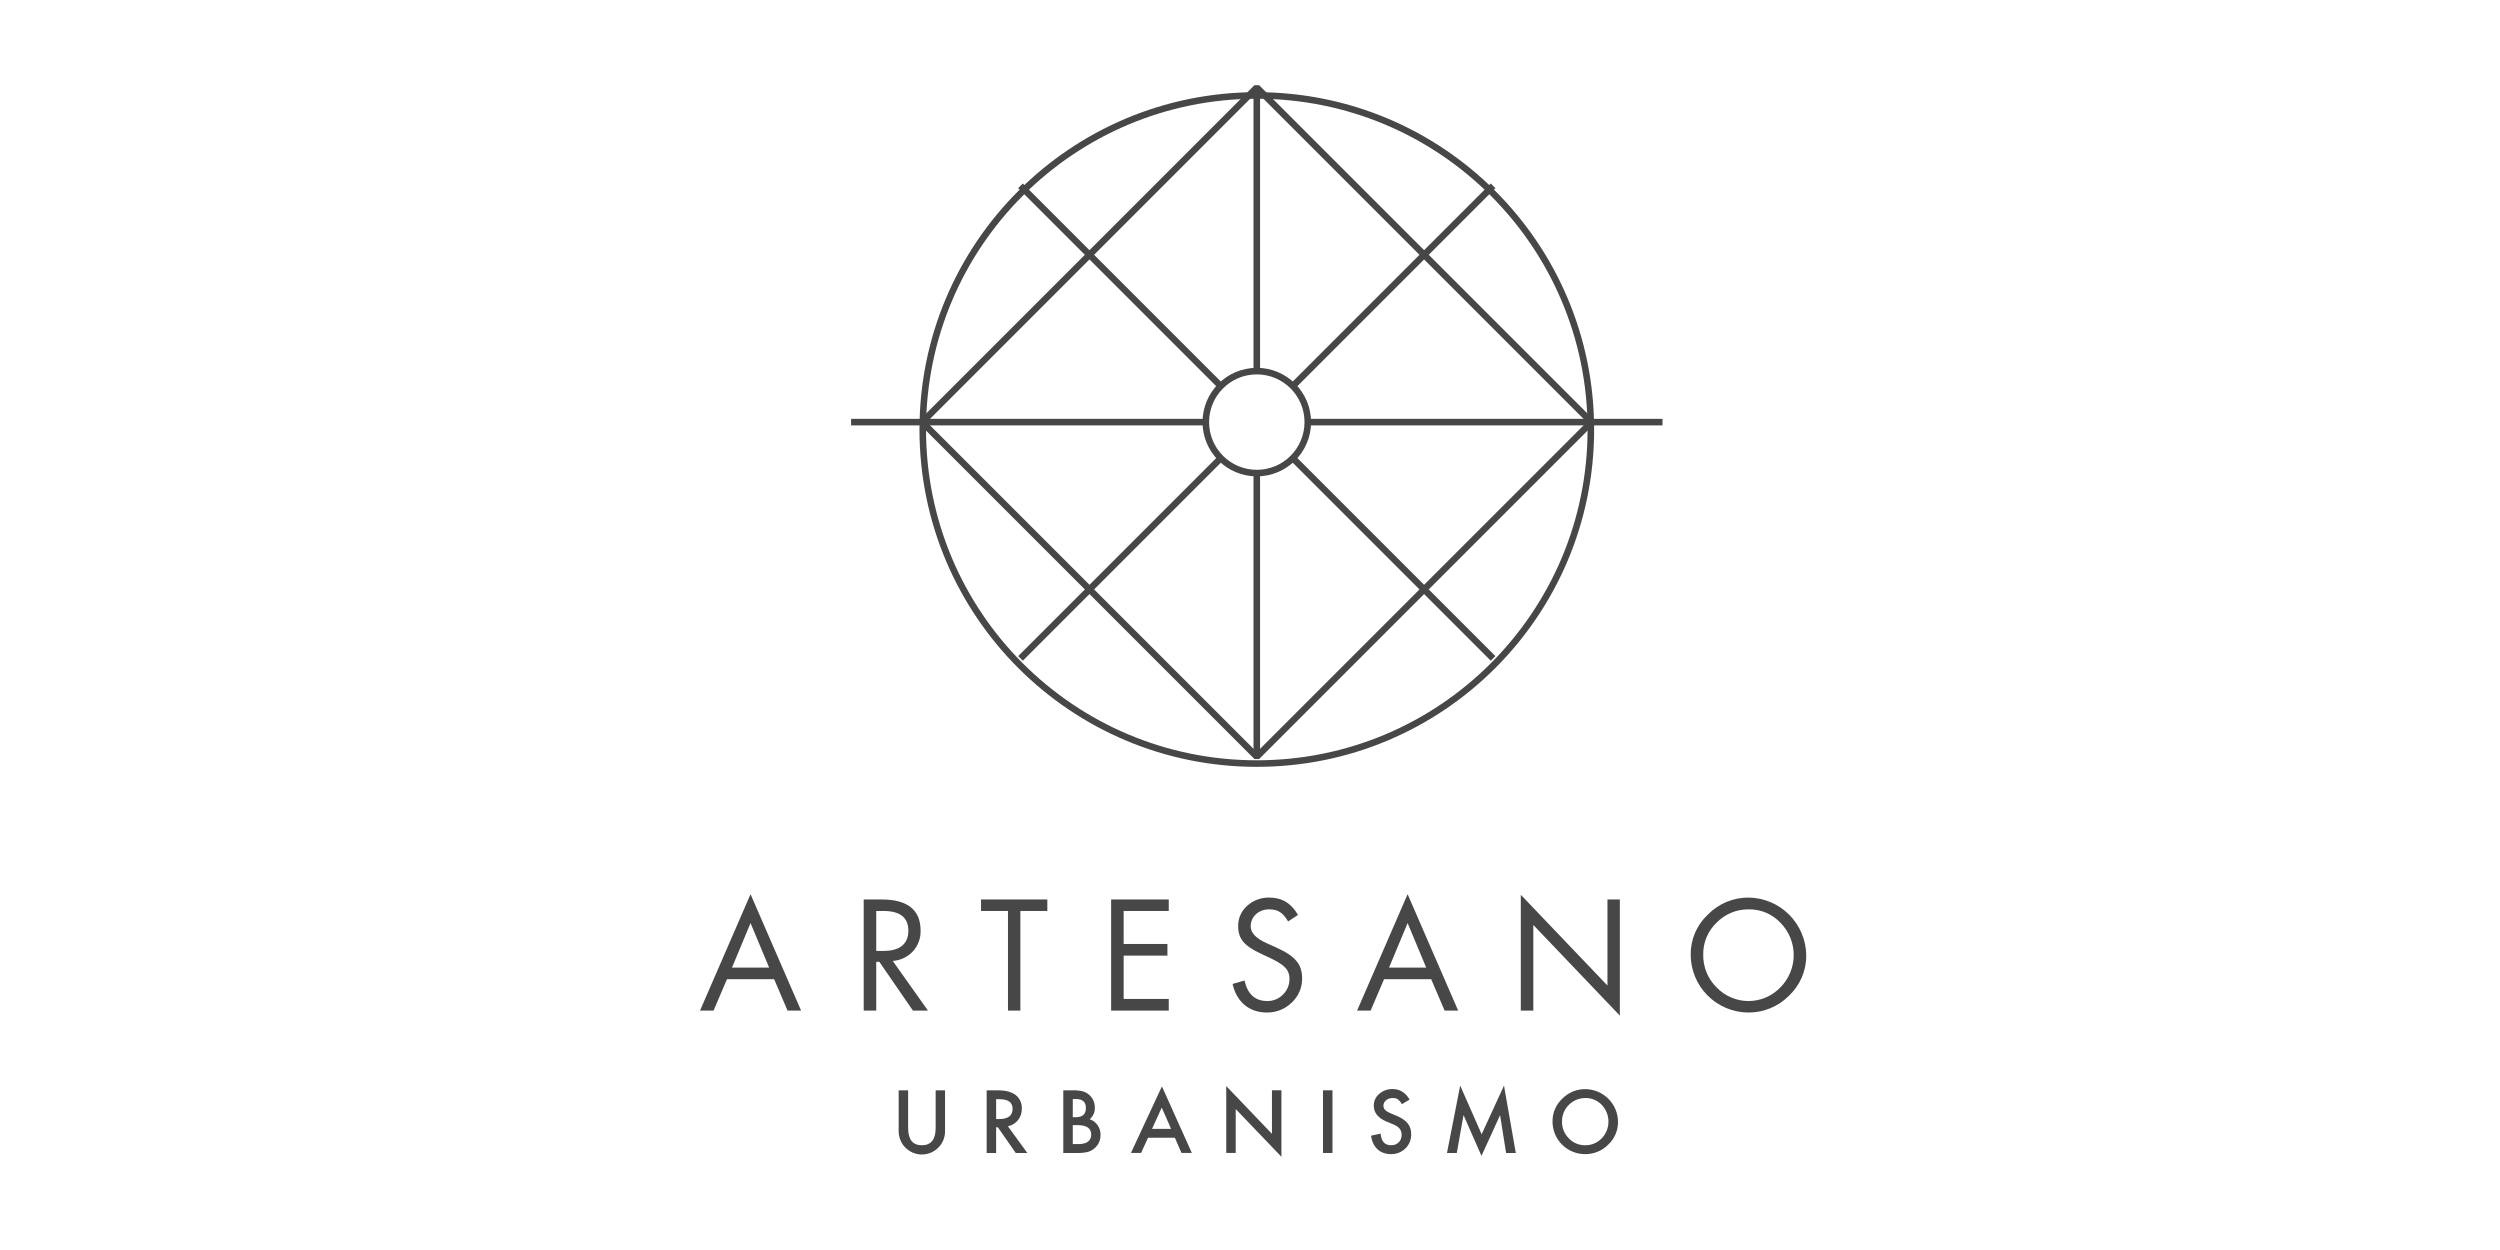 <svg xmlns="http://www.w3.org/2000/svg" width="192" height="96" viewBox="0 0 400 200" fill="none" preserveAspectRatio="xMidYMid meet">
<path d="M143.787 174.449H145.302V180.486C145.302 182.322 146.034 183.239 147.497 183.239C148.973 183.239 149.705 182.322 149.705 180.486V174.449H151.206V180.898C151.221 181.395 151.137 181.889 150.957 182.352C150.777 182.815 150.506 183.238 150.16 183.593C149.814 183.95 149.4 184.233 148.943 184.427C148.485 184.62 147.993 184.72 147.497 184.72C147 184.72 146.508 184.62 146.051 184.427C145.594 184.233 145.18 183.95 144.834 183.593C144.487 183.238 144.216 182.815 144.037 182.352C143.857 181.889 143.772 181.395 143.787 180.898V174.449Z" fill="#474747"/>
<path d="M164.367 184.476H162.519L159.66 180.366H159.381V184.476H157.865V174.449H159.646C160.989 174.449 161.987 174.742 162.638 175.313C162.926 175.574 163.15 175.896 163.297 176.255C163.444 176.614 163.51 177.001 163.489 177.388C163.509 178.044 163.296 178.685 162.891 179.201C162.484 179.716 161.911 180.072 161.269 180.207L164.367 184.476ZM159.381 175.872V179.05H159.86C161.295 179.05 162.014 178.505 162.014 177.415C162.014 176.391 161.322 175.872 159.926 175.872H159.381Z" fill="#474747"/>
<path d="M170.127 184.476V174.449H171.644C172.179 174.435 172.716 174.49 173.238 174.609C173.809 174.773 174.31 175.12 174.662 175.6C175.014 176.079 175.196 176.661 175.18 177.255C175.185 177.601 175.114 177.943 174.972 178.258C174.828 178.573 174.618 178.853 174.356 179.076C174.875 179.259 175.323 179.603 175.634 180.057C175.944 180.511 176.102 181.054 176.085 181.603C176.093 181.975 176.024 182.344 175.882 182.687C175.74 183.031 175.529 183.341 175.26 183.598C174.94 183.918 174.548 184.155 174.116 184.289C173.564 184.428 172.996 184.491 172.427 184.476H170.127ZM171.644 175.846V178.757H172.122C173.199 178.757 173.744 178.265 173.744 177.282C173.744 176.324 173.225 175.846 172.175 175.846H171.644ZM171.644 180.02V183.053H172.574C173.957 183.053 174.595 182.454 174.595 181.55C174.595 180.527 173.864 180.02 172.414 180.02H171.644Z" fill="#474747"/>
<path d="M189.034 184.473L187.983 182.039H183.688L182.571 184.473H180.949L185.909 173.822L190.696 184.473H189.034ZM184.326 180.617H187.371L185.882 177.213L184.326 180.617Z" fill="#474747"/>
<path d="M197.715 184.474H196.199V173.77L203.513 181.415V174.447H205.029V185.086L197.715 177.453V184.474Z" fill="#474747"/>
<path d="M211.68 174.449H213.196V184.476H211.68V174.449Z" fill="#474747"/>
<path d="M224.299 176.668C224.139 176.363 223.917 176.096 223.647 175.884C223.394 175.737 223.102 175.667 222.809 175.684C221.998 175.684 221.347 176.216 221.347 176.921C221.347 177.413 221.706 177.799 222.436 178.104L223.434 178.516C225.07 179.208 225.788 180.086 225.788 181.455C225.803 181.882 225.728 182.308 225.567 182.705C225.407 183.101 225.165 183.459 224.857 183.756C224.554 184.051 224.193 184.285 223.798 184.44C223.403 184.595 222.981 184.669 222.557 184.66C220.802 184.66 219.631 183.583 219.365 181.708L220.895 181.376C221.054 182.758 221.612 183.237 222.623 183.237C222.843 183.243 223.062 183.203 223.265 183.12C223.468 183.038 223.653 182.913 223.807 182.756C223.961 182.599 224.08 182.412 224.158 182.206C224.235 182 224.269 181.781 224.259 181.561C224.259 180.777 223.847 180.271 222.836 179.859L221.865 179.461C220.496 178.888 219.804 178.038 219.804 176.908C219.798 176.547 219.875 176.19 220.027 175.863C220.178 175.535 220.403 175.247 220.681 175.019C221.272 174.501 222.037 174.226 222.822 174.247C223.98 174.247 224.884 174.807 225.536 175.937L224.299 176.668Z" fill="#474747"/>
<path d="M233.087 184.476H231.518L233.631 173.691L237.063 181.484L240.64 173.691L242.528 184.476H240.972L240.014 178.424L237.037 184.941L234.164 178.411L233.087 184.476Z" fill="#474747"/>
<path d="M249.961 175.792C250.444 175.299 251.021 174.909 251.659 174.646C252.296 174.384 252.981 174.252 253.671 174.262C255.049 174.277 256.366 174.831 257.34 175.805C258.315 176.779 258.869 178.098 258.883 179.475C258.892 180.163 258.756 180.844 258.486 181.476C258.216 182.108 257.816 182.677 257.314 183.146C256.828 183.636 256.247 184.022 255.607 184.283C254.967 184.543 254.281 184.672 253.591 184.662C252.906 184.659 252.228 184.523 251.596 184.258C250.964 183.994 250.391 183.607 249.908 183.12C249.427 182.633 249.045 182.056 248.787 181.421C248.529 180.786 248.399 180.107 248.405 179.422C248.398 178.742 248.532 178.068 248.8 177.443C249.068 176.817 249.464 176.256 249.961 175.792ZM251.025 182.149C251.357 182.497 251.759 182.772 252.202 182.96C252.645 183.147 253.122 183.243 253.605 183.238C254.099 183.249 254.59 183.158 255.048 182.97C255.505 182.783 255.919 182.503 256.264 182.149C256.961 181.429 257.351 180.466 257.354 179.465C257.357 178.463 256.971 177.499 256.277 176.776C255.938 176.422 255.528 176.142 255.075 175.954C254.622 175.767 254.135 175.675 253.644 175.686C253.153 175.686 252.666 175.783 252.213 175.972C251.76 176.16 251.348 176.437 251.002 176.785C250.655 177.134 250.382 177.548 250.196 178.002C250.011 178.458 249.917 178.944 249.921 179.435C249.91 179.939 250.002 180.439 250.192 180.906C250.382 181.373 250.665 181.795 251.025 182.149Z" fill="#474747"/>
<path d="M126.007 161.699L123.861 156.675H116.315L114.169 161.699H112L120.088 143.07L128.176 161.699H126.007ZM117.117 154.813H123.06L120.088 147.692L117.117 154.813Z" fill="#474747"/>
<path d="M148.475 161.696H146.069L140.693 153.89H140.198V161.696H138.193V143.916H141.07C145.22 143.916 147.295 145.59 147.295 148.915C147.327 150.143 146.878 151.335 146.045 152.239C145.205 153.129 144.059 153.668 142.839 153.748L148.475 161.696ZM140.198 145.755V152.145H141.424C143.97 152.145 145.338 151.013 145.338 148.915C145.338 146.816 144.018 145.755 141.377 145.755H140.198Z" fill="#474747"/>
<path d="M167.574 145.755H163.258V161.696H161.277V145.755H156.963V143.916H167.574V145.755Z" fill="#474747"/>
<path d="M187 143.916V145.755H179.785V151.037H186.789V152.9H179.785V159.832H187V161.696H177.781V143.916H187Z" fill="#474747"/>
<path d="M206.1 147.431C205.251 145.993 204.449 145.497 203.058 145.497C201.383 145.497 200.111 146.653 200.111 148.233C200.111 149.247 200.96 150.142 202.633 150.897L204.308 151.651C207.208 152.972 208.34 154.269 208.34 156.533C208.352 157.257 208.211 157.976 207.927 158.642C207.643 159.309 207.221 159.908 206.69 160.4C206.162 160.92 205.535 161.33 204.847 161.605C204.159 161.881 203.423 162.016 202.681 162.003C199.852 162.003 197.847 160.282 197.211 157.428L199.12 156.886C199.615 159.079 200.841 160.164 202.752 160.164C203.216 160.174 203.676 160.089 204.106 159.914C204.535 159.74 204.925 159.48 205.251 159.15C205.592 158.83 205.862 158.442 206.045 158.012C206.227 157.581 206.318 157.118 206.312 156.651C206.33 156.319 206.281 155.988 206.167 155.675C206.055 155.363 205.879 155.077 205.652 154.835C205.228 154.364 204.449 153.868 203.317 153.326L201.714 152.571C199.073 151.345 198.106 150.189 198.106 148.208C198.09 147.591 198.212 146.976 198.46 146.41C198.708 145.843 199.079 145.339 199.545 144.931C200.518 144.051 201.793 143.578 203.105 143.611C205.109 143.611 206.618 144.53 207.68 146.394L206.1 147.431Z" fill="#474747"/>
<path d="M231.138 161.699L228.992 156.675H221.446L219.301 161.699H217.131L225.219 143.07L233.307 161.699H231.138ZM222.249 154.813H228.19L225.219 147.692L222.249 154.813Z" fill="#474747"/>
<path d="M245.333 161.696H243.328V143.162L257.193 157.687V143.918H259.175V162.498L245.333 147.997V161.696Z" fill="#474747"/>
<path d="M273.271 146.323C274.118 145.458 275.131 144.771 276.249 144.305C277.368 143.839 278.568 143.603 279.779 143.612C282.214 143.643 284.541 144.624 286.263 146.347C287.986 148.069 288.967 150.396 288.998 152.831C289.013 154.043 288.774 155.247 288.299 156.362C287.824 157.479 287.123 158.484 286.24 159.315C285.383 160.18 284.361 160.863 283.235 161.325C282.109 161.787 280.902 162.018 279.684 162.004C277.239 161.981 274.9 160.991 273.182 159.25C271.464 157.509 270.503 155.159 270.512 152.713C270.501 151.514 270.742 150.327 271.217 149.227C271.692 148.127 272.392 147.137 273.271 146.323ZM274.662 157.995C275.321 158.681 276.112 159.226 276.987 159.599C277.862 159.972 278.804 160.165 279.756 160.165C280.707 160.165 281.649 159.972 282.523 159.599C283.398 159.226 284.19 158.681 284.849 157.995C286.219 156.622 286.99 154.763 286.994 152.824C286.998 150.884 286.236 149.022 284.873 147.643C284.221 146.949 283.431 146.4 282.554 146.03C281.676 145.66 280.73 145.479 279.779 145.498C278.827 145.487 277.883 145.669 277.003 146.033C276.123 146.399 275.327 146.939 274.662 147.619C273.971 148.274 273.425 149.064 273.055 149.941C272.686 150.818 272.502 151.761 272.516 152.713C272.495 153.693 272.674 154.668 273.043 155.576C273.412 156.485 273.963 157.308 274.662 157.995Z" fill="#474747"/>
<path d="M201.089 122.171C230.607 122.171 254.536 98.242 254.536 68.723C254.536 39.205 230.607 15.275 201.089 15.275C171.57 15.275 147.641 39.205 147.641 68.723C147.641 98.242 171.57 122.171 201.089 122.171Z" stroke="#474747" stroke-width="1.05" stroke-miterlimit="10"/>
<path d="M147.547 67.54L201.087 121.079L254.627 67.54L201.087 14L147.547 67.54Z" stroke="#474747" stroke-width="1.05" stroke-linejoin="bevel"/>
<path d="M136.174 67.539H192.91" stroke="#474747" stroke-width="1.05" stroke-miterlimit="10"/>
<path d="M209.215 67.539H266.001" stroke="#474747" stroke-width="1.05" stroke-miterlimit="10"/>
<path d="M201.086 121.008V75.641" stroke="#474747" stroke-width="1.05" stroke-miterlimit="10"/>
<path d="M201.086 59.434V14.07" stroke="#474747" stroke-width="1.05" stroke-miterlimit="10"/>
<path d="M238.892 29.732L206.711 61.914" stroke="#474747" stroke-width="1.05" stroke-miterlimit="10"/>
<path d="M195.389 73.238L163.279 105.347" stroke="#474747" stroke-width="1.05" stroke-miterlimit="10"/>
<path d="M163.279 29.732L195.289 61.743" stroke="#474747" stroke-width="1.05" stroke-miterlimit="10"/>
<path d="M206.711 73.162L238.894 105.345" stroke="#474747" stroke-width="1.05" stroke-miterlimit="10"/>
<path d="M201.088 75.695C205.594 75.695 209.246 72.042 209.246 67.537C209.246 63.031 205.594 59.379 201.088 59.379C196.582 59.379 192.93 63.031 192.93 67.537C192.93 72.042 196.582 75.695 201.088 75.695Z" stroke="#474747" stroke-width="1.05" stroke-miterlimit="10"/>
</svg>